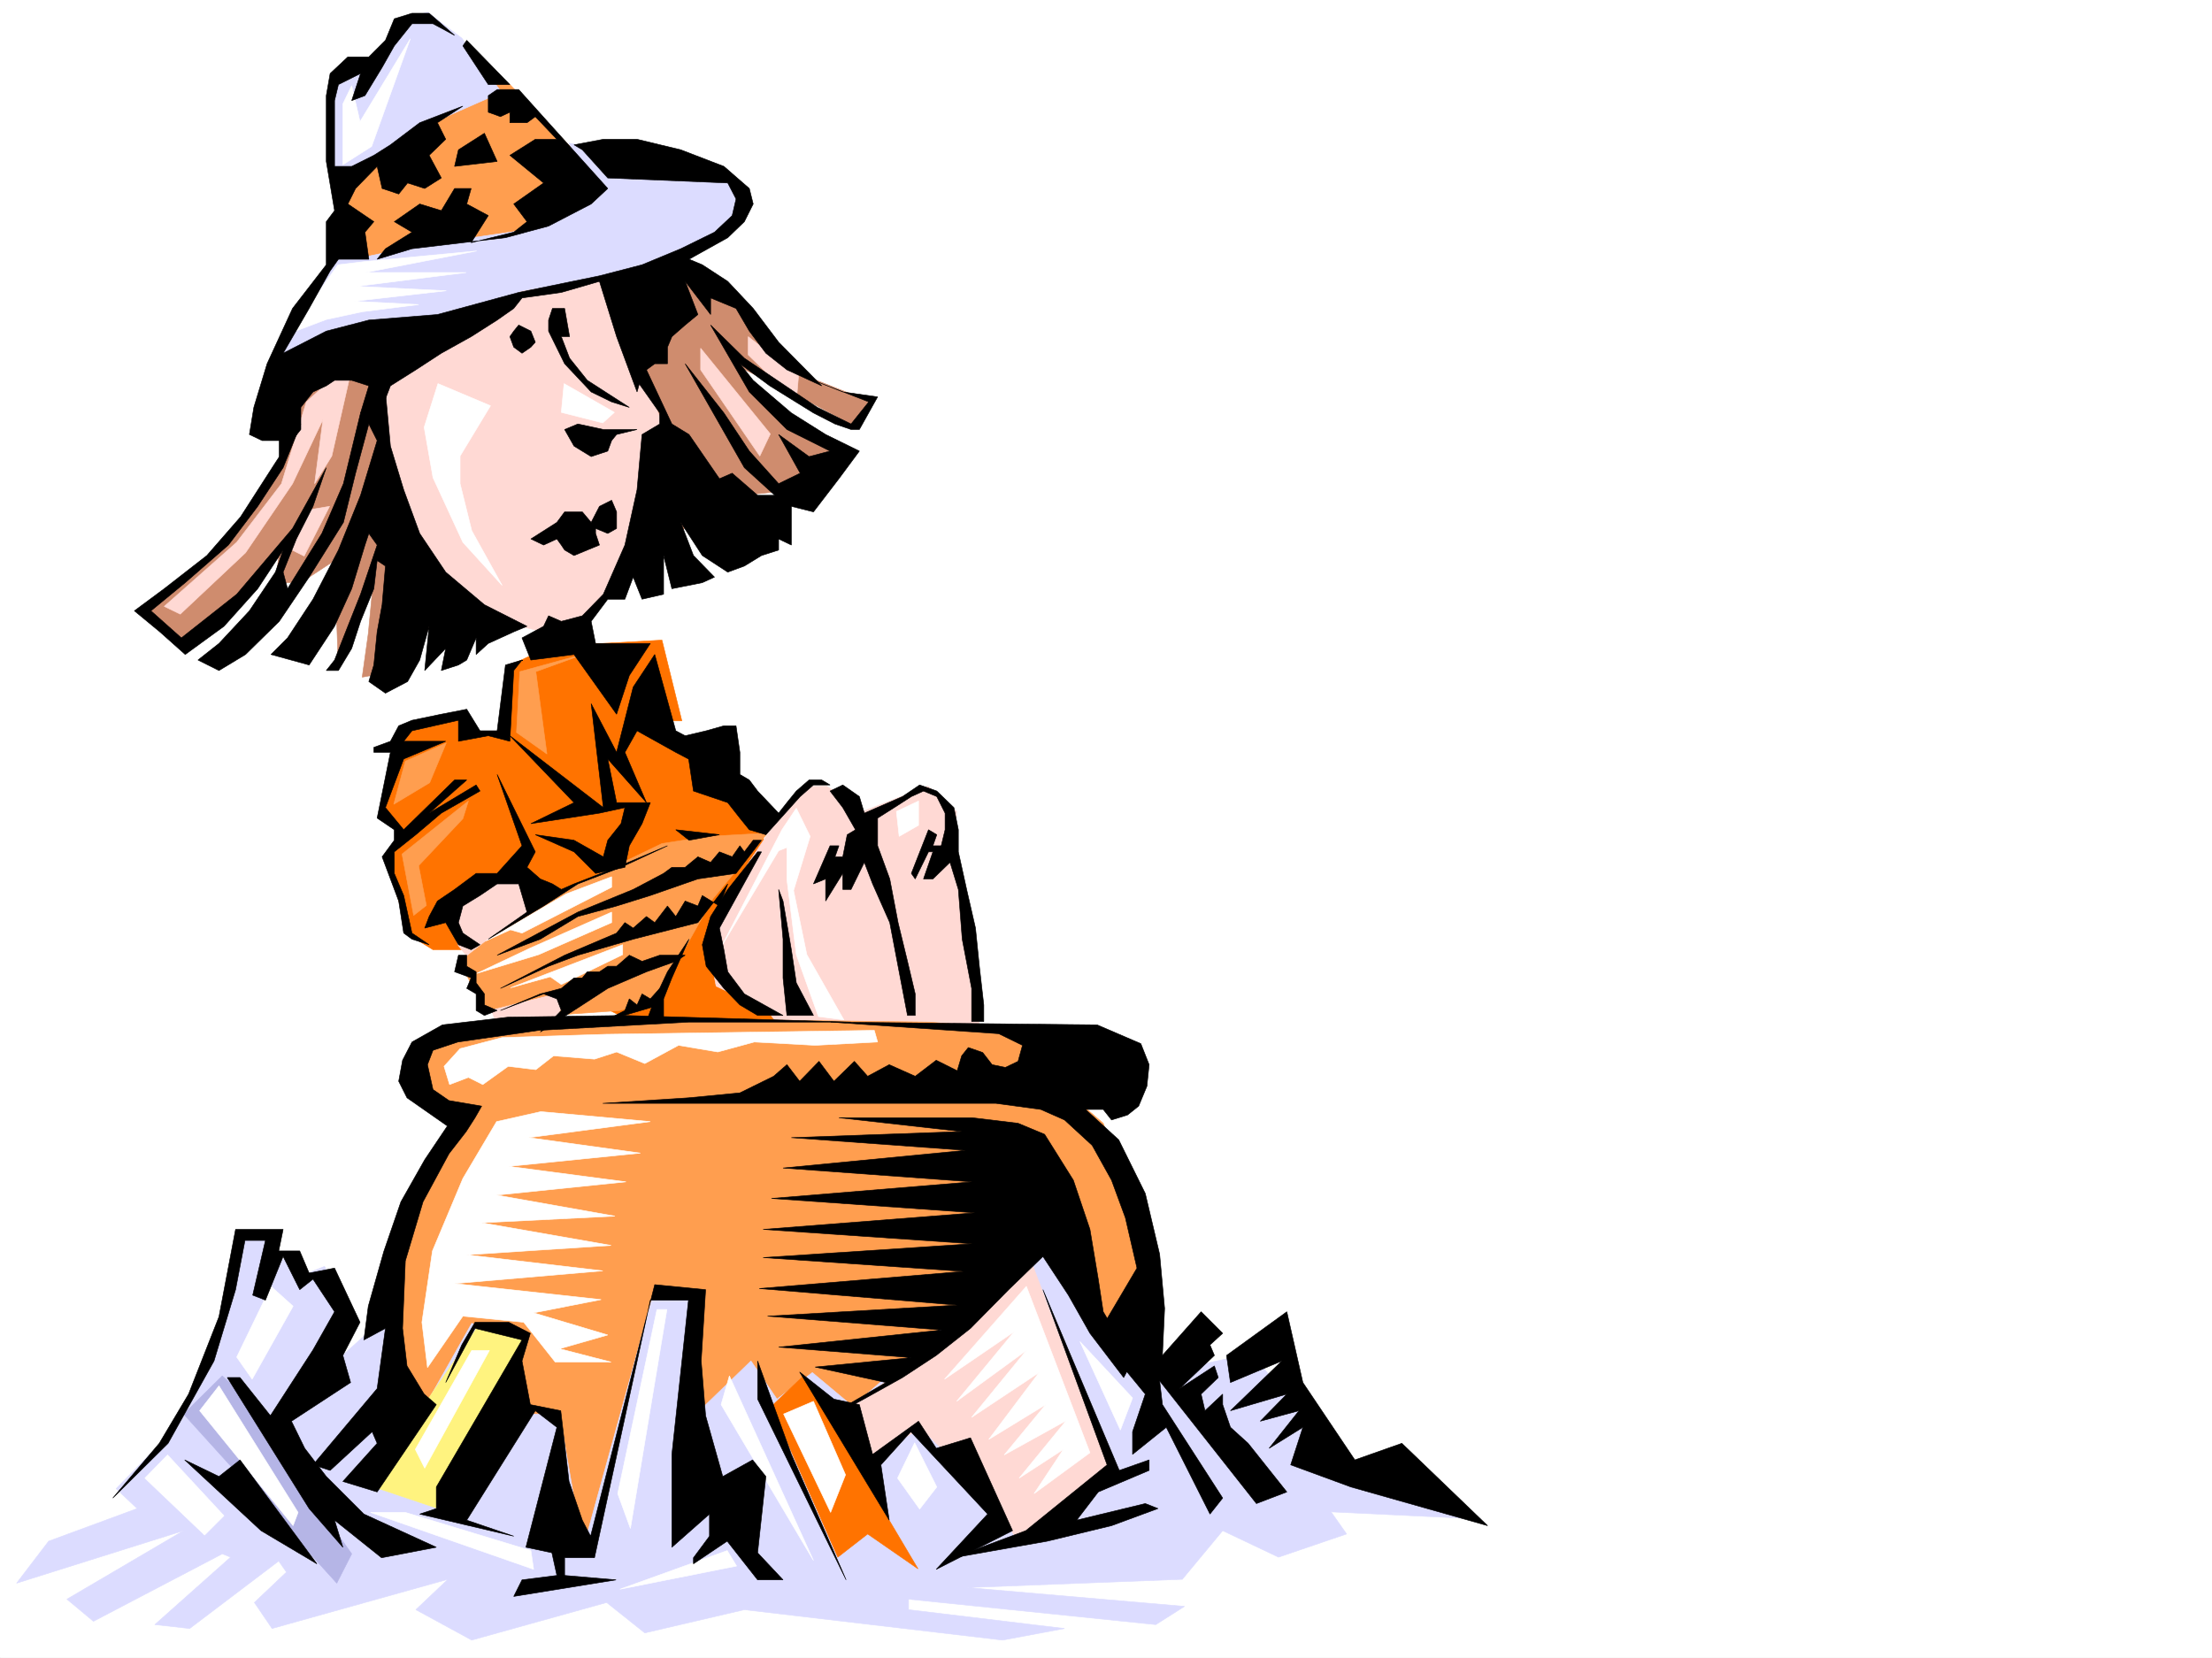 <svg xmlns="http://www.w3.org/2000/svg" width="2997.016" height="2246.297"><rect width="100%" height="100%" fill="#333333" stroke="none"/><defs><clipPath id="a"><path d="M0 0h2997v2244.137H0Zm0 0"/></clipPath></defs><path fill="#fff" d="M0 2246.297h2997.016V0H0Zm0 0"/><g clip-path="url(#a)" transform="translate(0 2.16)"><path fill="#fff" fill-rule="evenodd" stroke="#fff" stroke-linecap="square" stroke-linejoin="bevel" stroke-miterlimit="10" stroke-width=".743" d="M.742 2244.137h2995.531V-2.16H.743Zm0 0"/></g><path fill="#ff9e4f" fill-rule="evenodd" stroke="#ff9e4f" stroke-linecap="square" stroke-linejoin="bevel" stroke-miterlimit="10" stroke-width=".743" d="m690.82 114.602 152.84 157.3-230.023 93.606H457.78l11.262-165.512 152.102-89.89zm0 0"/><path fill="#dcdcff" fill-rule="evenodd" stroke="#dcdcff" stroke-linecap="square" stroke-linejoin="bevel" stroke-miterlimit="10" stroke-width=".743" d="m391.86 504.078 95.913-44.926 416.57-83.168 65.923-53.918 38.242-50.164-18.73-38.945-218.805-38.98 26.98 59.195-91.418 59.16-138.61 20.215-88.402 18.726-7.507-59.156-2.973-44.183 110.144-78.668 100.372-44.184-53.918-73.39-46.454-35.231-34.484 10.52L506.5 86.136l-41.953 9.738-11.262 24.71-3.754 112.372 11.262 34.45-7.508 83.866-65.18 93.645-4.496 34.45zm0 0"/><path fill="#cf8c6e" fill-rule="evenodd" stroke="#cf8c6e" stroke-linecap="square" stroke-linejoin="bevel" stroke-miterlimit="10" stroke-width=".743" d="m391.86 552.758-3.755 53.957-23.222 50.164-72.688 88.406-98.886 78.63 56.93 49.421 127.39-118.316-4.496 34.449h34.445l45.707-29.95 4.496 128.051L506.5 779.73l-7.504 78.633-8.254 59.196 53.961-9.774 57.711-89.11 298.918-73.39 61.465-69.676 137.867-14.234 30.695-54.66-99.629-73.43-26.976-34.445 80.898 39.683 71.942 38.985 22.484-32.961-79.414-31.477-73.43-58.414-34.484-44.183-95.875-44.965-164.844 35.226-298.215 98.106zm0 0"/><path fill="#ffd9d4" fill-rule="evenodd" stroke="#ffd9d4" stroke-linecap="square" stroke-linejoin="bevel" stroke-miterlimit="10" stroke-width=".743" d="m498.996 504.078 45.707 201.48 80.938 122.852 118.355 29.953 53.957-23.968 65.18-69.637 33.742-191.746-18.766-50.207-49.425-146.82-122.149 18.73-142.36 68.933zm0 0"/><path fill="#ff7300" fill-rule="evenodd" stroke="#ff7300" stroke-linecap="square" stroke-linejoin="bevel" stroke-miterlimit="10" stroke-width=".743" d="m729.762 883.074-38.942 18.727-15.757 89.894-38.204 3.75-7.504-23.965-84.652 14.23-26.98 113.821 23.226 33.742-18.73 25.458 31.476 107.835 32.961 20.254h77.184l221.773 112.336 184.32-9.738-42.699-304.078-87.66-69.68-49.46-38.941h33.702l-26.941-109.364-107.172 5.981zm0 0"/><path fill="#ffd9d4" fill-rule="evenodd" stroke="#ffd9d4" stroke-linecap="square" stroke-linejoin="bevel" stroke-miterlimit="10" stroke-width=".743" d="m690.82 1188.68-61.465 29.207-19.472 28.465 11.262 35.191 23.964 29.988 29.954 82.383 92.156-8.992-35.188-167.035zm0 0"/><path fill="#ff9e4f" fill-rule="evenodd" stroke="#ff9e4f" stroke-linecap="square" stroke-linejoin="bevel" stroke-miterlimit="10" stroke-width=".743" d="m660.086 1369.203 113.898-28.465-17.242 34.45 83.164-5.985 50.207-14.23 45.707-83.91 29.95-53.176 74.21-89.11-80.937 4.496-62.168 9.739-122.89 59.156-117.653 74.918-30.691 23.965 3.714 14.976 7.504 14.235 8.25 14.23 3.012 10.48zm0 0"/><path fill="#ffd9d4" fill-rule="evenodd" stroke="#ffd9d4" stroke-linecap="square" stroke-linejoin="bevel" stroke-miterlimit="10" stroke-width=".743" d="m965.77 1241.855 104.164-156.515 26.234-20.254h23.969l48.68 34.445 88.445-34.445 38.941 34.445-4.496 68.934 18.73 82.383 18.727 158.785-262.984-4.496-26.2-35.934-69.714-32.96-11.223-59.157zm0 0"/><path fill="#ff9e4f" fill-rule="evenodd" stroke="#ff9e4f" stroke-linecap="square" stroke-linejoin="bevel" stroke-miterlimit="10" stroke-width=".743" d="m615.902 1393.914-48.718 31.477-6.723 41.171 58.414 45.708-43.441 82.386-44.223 116.828-15.715 143.067 59.938 158.043 194.054 97.36 705.051-56.15 94.387-327.343-27.723-81.64-46.45-122.813-47.937-41.211-17.242-81.64-170.086-14.235-417.312-5.238-148.387 5.238zm0 0"/><path fill="#dcdcff" fill-rule="evenodd" stroke="#dcdcff" stroke-linecap="square" stroke-linejoin="bevel" stroke-miterlimit="10" stroke-width=".743" d="m157.34 2017.09 80.191-81.64 54.664-122.11 29.246-143.027h47.196l-4.5 56.148 23.968-24.711 24.75 24.71 26.942-10.48 36.715 72.649-32.22 65.922 78.669-71.16 44.223 137.086 71.945-127.352 68.152 15.758-4.496 107.094h55.442l31.476 183.5 95.91-347.524h56.188l7.508 158.043 68.191-65.922 35.188 51.688 47.976-35.969 54.703 45.707 250.98-219.469 150.614 178.258 139.351-30.695 128.133 163.281 182.051 61.426-203.047-9.735 20.996 29.95-92.16 31.437-75.695-35.933-54.703 65.921-291.45 11.223 294.461 25.453-38.945 24.715-334.93-34.45v14.235l211.297 25.492-83.906 15.72-349.906-41.212-134.899 31.473-51.687-41.211-182.793 50.95-75.7-41.212 43.481-41.176-238.273 66.668-23.969-35.23 43.437-41.172-10.476-15.016-120.625 91.418-47.23-5.277 102.675-91.379-11.261-4.496-174.583 91.414-35.933-29.988 158.082-92.863-226.27 71.164 43.438-56.93 119.883-44.184zm0 0"/><path fill="#ffd9d4" fill-rule="evenodd" stroke="#ffd9d4" stroke-linecap="square" stroke-linejoin="bevel" stroke-miterlimit="10" stroke-width=".743" d="m1147.86 1909.996 131.882-96.656 114.602-111.59 111.672 295.125-127.391 91.379-71.16-125.824h-32.219l-26.98-26.98-75.696 41.956zm0 0"/><path fill="#fff37f" fill-rule="evenodd" stroke="#fff37f" stroke-linecap="square" stroke-linejoin="bevel" stroke-miterlimit="10" stroke-width=".743" d="m499.738 2012.594 150.614-219.469 64.433 15.758-16.5 39.687-91.375 199.996zm0 0"/><path fill="#ff7300" fill-rule="evenodd" stroke="#ff7300" stroke-linecap="square" stroke-linejoin="bevel" stroke-miterlimit="10" stroke-width=".743" d="m1045.223 1905.5 43.437-41.21 155.11 261.42-68.188-47.194-40.469 31.437zm0 0"/><path fill="#b5b5e6" fill-rule="evenodd" stroke="#b5b5e6" stroke-linecap="square" stroke-linejoin="bevel" stroke-miterlimit="10" stroke-width=".743" d="m301.188 1864.29-52.434 51.687 207.543 229.207 20.215-39.727-164.063-230.691zm0 0"/><path fill="#fff" fill-rule="evenodd" stroke="#fff" stroke-linecap="square" stroke-linejoin="bevel" stroke-miterlimit="10" stroke-width=".743" d="m623.371 1420.895-21.738 23.968 7.508 24.711 25.492-9.738 19.472 9.738 34.446-24.71 37.457 4.495 24.008-18.73 55.445 4.496 29.95-9.734 38.198 15.718 45.711-24.71 53.215 8.992 49.461-13.489 82.422 4.496 84.652-4.496-4.496-15.757-363.394 5.277-140.84 4.457zm0 0"/><path fill="#ffd9d4" fill-rule="evenodd" stroke="#ffd9d4" stroke-linecap="square" stroke-linejoin="bevel" stroke-miterlimit="10" stroke-width=".743" d="m1013.746 480.852 65.18 63.695 3.012-35.23-68.192-53.176zm-64.437 20.253 80.156 116.832 14.23-29.953L949.31 471.86zM419.582 690.586l-26.98 53.176 19.472 9.734 34.489-67.41zm-4.496-146.039-33.703 110.848-60.684 79.37-98.18 86.883 21.739 10.516L332.664 749l63.691-93.605 41.211-86.88-11.257 86.88 23.222-37.458 29.992-131.847zm0 0"/><path fill="#fff" fill-rule="evenodd" stroke="#fff" stroke-linecap="square" stroke-linejoin="bevel" stroke-miterlimit="10" stroke-width=".743" d="M464.547 140.8v82.423l38.945-24.75 52.473-146.04-68.192 112.333-11.261-48.676zm-6.766 217.981-65.18 92.864 49.465-18.73 48.676-10.478 76.442-9.738-87.66-4.496 125.117-14.23-121.364-5.985 148.344-18.726H495.242l150.613-29.207-150.613 14.23Zm374.657 199.996-15.754 14.235-56.188-14.235 3.754-38.98zm-257.747 20.215 11.965 68.153 40.469 87.62 53.215 58.458-41.211-74.172-15.758-63.656v-37.458l41.211-68.152-71.16-29.988zm0 0"/><path fill="#ff9e4f" fill-rule="evenodd" stroke="#ff9e4f" stroke-linecap="square" stroke-linejoin="bevel" stroke-miterlimit="10" stroke-width=".743" d="m704.309 910.05-4.496 82.387 41.21 29.208-15.015-111.594 68.191-24.711zM549.2 1031.379l-15.72 58.418 48.68-29.211 22.48-53.918zm-4.497 125.863 89.93-71.902-7.508 23.965-59.941 63.656 10.48 53.918-17.203 13.492zm0 0"/><path fill="#fff" fill-rule="evenodd" stroke="#fff" stroke-linecap="square" stroke-linejoin="bevel" stroke-miterlimit="10" stroke-width=".743" d="m658.602 1274.816 108.617-63.656 61.465-23.223v14.231l-121.403 62.168-15.719-4.496zm59.938 9.734 110.144-48.679v14.234l-98.922 43.442L645.855 1319Zm-26.978 53.923 152.098-58.418v13.492l-83.164 40.43-14.976-10.48zm387.364-243.399 18.73 38.2-22.484 73.39 17.984 86.883 50.207 88.363-34.488-4.496-29.95-83.867-12.745-101.856v-43.441l-11.223 4.496-78.668 131.805 83.164-160.27zm165.59-9.734v32.922l-26.239 15.011-3.754-33.742zm-571.684 434.398-45.707 77.145-41.21 98.14-14.235 96.618 7.507 61.425 47.938-69.675 82.422 8.25 42.7 53.918h75.694l-69.714-17.985 65.218-18.691-100.406-29.989 91.414-17.949-198.55-21.738 200.78-17.242-184.32-21.703 195.578-12.746-175.324-30.692 180.567-8.992-160.352-28.465 175.324-17.988-158.863-20.957 178.336-17.985-151.356-20.957 164.844-21.742-148.344-13.488zM367.148 1742.96l-46.449 95.876 20.957 29.95 55.442-98.884zm-70.457 134.817 107.172 171.532-6.765 17.949-126.606-155.777zm-69.675 93.606 76.441 82.422-26.238 26.199-80.899-77.145zm0 0"/><path fill="#fff" fill-rule="evenodd" stroke="#fff" stroke-linecap="square" stroke-linejoin="bevel" stroke-miterlimit="10" stroke-width=".743" d="m562.688 1963.914 76.44-134.074h23.97l-87.664 159.527zm274.246 59.902 53.18-249.418h13.488l-49.461 296.614zm224.75-107.839 63.691 133.332 20.215-50.946-43.438-99.629zm154.366 86.883 29.95 41.953 23.227-29.95-29.954-59.941zm63.692-134.075 110.887-125.824 86.14 225.45-75.66 55.405 39.688-59.902-59.942 38.945 63.696-77.886-83.91 46.41 56.187-68.152-77.144 47.195 68.152-90.633-91.379 60.684 74.172-90.637-94.426 68.894 77.926-94.347zm183.535-50.949 71.203 76.402-16.5 43.442zm-475.023 46.454 113.898 250.16-125.12-211.22zM549.2 2049.309 719.284 2101l3.754 25.453-221.035-77.144zm290.706 104.085L985.281 2101l12.707 20.957zm0 0"/><path fill-rule="evenodd" stroke="#000" stroke-linecap="square" stroke-linejoin="bevel" stroke-miterlimit="10" stroke-width=".743" d="M499.738 77.145h-28.465l-23.968 22.484-5.239 29.95v89.148l11.22 66.664-11.22 14.976v58.414l-45.71 59.16-34.485 74.914-17.95 59.16-6.019 36.715 17.243 8.25h23.226v21.7l29.207-36.715v-29.95l16.5-20.96 17.988-8.25 11.22-7.465h23.226l23.226 7.465-11.222 36.715 22.48-14.973 6.727 7.469 11.261-29.211 34.446-21.7 34.488-22.48 40.43-22.484 35.226-22.442 22.485-15.758 11.222-14.234 53.215-7.469 51.688-14.972 23.226 74.875 27.723 74.914 6.765-23.965 5.98-5.985 11.224-8.25h17.242v-22.48l5.984-14.234 17.985-15.72 17.242-14.23-17.242-44.925 34.484 44.925v-22.484l34.45 14.234 17.983 30.73 22.485 29.954 28.465 22.48 47.191 21.7-58.414-59.157-34.484-45.707-34.45-36.675-34.484-22.485-17.988-7.508 52.472-29.207 22.485-21.699 11.965-23.969-5.243-20.996-34.445-29.953-58.457-22.48-59.195-14.235h-45.707l-39.688 7.508 11.223 6.727 34.484 38.199 162.578 6.766 11.223 21.699-5.238 22.484-23.969 22.48-45.71 22.446-52.43 21.738-57.715 14.977-109.399 22.48-110.105 29.953-92.942 7.508-57.672 14.973-29.21 14.976-29.247 14.977 35.23-60.684 28.466-50.91 11.222-15.758h41.211l-5.242-36.675 12.004-14.23-35.227-23.97 10.477-20.996 29.246-29.953 6.727 29.953 22.484 7.508 12.004-14.976 23.223 7.468 22.484-14.234-16.5-30.691 22.48-21.743-11.218-22.441 34.445-22.484-58.453 22.484-39.688 29.95-22.484 14.234-29.988 14.972h-23.227v-89.144l5.242-21.703 29.989-14.973-12.004 36.676 17.984-6.727 23.227-38.203 16.5-29.207 23.968-29.95h28.465l29.246 15.72-34.484-29.954h-23.227l-23.968 7.47-12.004 29.206zm0 0"/><path fill-rule="evenodd" stroke="#000" stroke-linecap="square" stroke-linejoin="bevel" stroke-miterlimit="10" stroke-width=".743" d="m510.996 351.273 47.195-14.23 68.934-8.211 57.711-6.766 58.414-15.718 57.715-29.95 22.48-20.996-120.66-134.074h-29.21l-12.005 8.25v22.48l16.5 5.985 12.75-5.984v14.234h23.223l11.223-8.25 29.246 30.691h-29.246l-34.446 21.743 45.707 37.457-40.468 28.464 17.984 23.97-17.984 14.23-57.711 14.234 23.222-36.715-29.207-15.719 5.985-20.996h-22.446l-17.984 29.989-29.246-8.993-34.45 23.97 23.97 14.23-35.973 22.445zm0 0"/><path fill-rule="evenodd" stroke="#000" stroke-linecap="square" stroke-linejoin="bevel" stroke-miterlimit="10" stroke-width=".743" d="m656.332 180.523-35.187 22.446-5.243 22.48 57.672-6.722zM632.363 54.66l58.457 59.942h-29.25l-34.445-52.434zm-259.23 572.27-47.195 73.39-45.708 52.434-57.71 44.926-40.47 29.988 34.485 28.465 34.45 30.695 52.472-38.203 45.707-50.945 34.445-52.395-10.476 29.95-35.23 52.433-41.212 44.184-28.464 22.484 28.464 14.23 35.973-21.738 45.707-44.926 40.469-59.941 46.45-74.133 16.46-66.668 17.988-66.664 11.258 22.484-22.48 74.133-29.989 74.172-34.449 66.625-34.484 52.434-22.446 22.484 51.692 14.23 34.445-52.433 23.227-50.945 17.984-59.16 5.242-15.715 11.258 15.715-22.48 66.668-17.243 43.437-17.988 45.71-11.219 14.231h16.461l17.985-29.988 12.004-36.676L506.5 797.68l4.496-38.16 11.223 7.464-4.496 52.434-6.727 36.715-4.496 44.926-6.762 22.484 22.48 15.719 29.993-15.719 16.46-29.207 12.747-45.711-5.984 59.941 28.464-29.988-5.98 29.988 23.227-7.507 11.218-6.723 12.746-29.992v22.484l16.461-14.976 16.5-7.508 17.989-8.211 17.984-7.508-57.711-29.207-52.434-44.184-35.226-52.43-21.703-59.16-17.985-59.199-6.765-73.39h-4.496l-29.207 28.465-23.227 95.875-29.207 67.41-46.488 74.875-5.985-22.446 17.989-44.964 22.48-44.184 17.988-52.43-45.71 82.383-75.657 89.149-74.957 59.156-41.21-36.676 46.452-38.2 58.453-50.948 39.727-52.434 34.445-52.43 23.97-59.16zm0 0"/><path fill-rule="evenodd" stroke="#000" stroke-linecap="square" stroke-linejoin="bevel" stroke-miterlimit="10" stroke-width=".743" d="M823.445 811.91h23.227l11.223-29.95 12.003 29.95 29.207-6.722v-52.434l11.223 44.926 41.211-8.211 16.5-7.508-28.465-29.207-17.246-44.926 29.211 44.926 34.484 22.48 22.485-8.25 23.222-14.23 23.227-7.469V730.27l17.242 8.25v-52.434l29.953 7.508 34.485-44.965 27.722-37.418-45.707-22.48-46.453-29.211-51.726-44.18-17.989-22.485 40.47 29.95 59.198 36.715 29.207 14.976 21.739 7.469h11.261l24.711-44.184-47.195-6.726-39.723-15.715 74.914 29.207-23.968 29.95-45.707-22.481-98.883-66.668-45.711-44.926 52.433 90.633 50.95 50.91 58.453 29.246-28.465 7.469-41.211-29.95 29.207 52.43-29.207 14.235-39.727-44.184-34.445-51.691-52.472-66.665 80.195 140.801 41.21 37.457h-23.226l-34.484-29.953-17.246 7.469-41.211-59.899-23.223-14.234-34.45-73.39h-23.226l41.211 58.414v14.976l-23.965 14.234-6.765 74.915-16.461 74.875-29.246 66.668-28.465 29.207-28.465 7.507-17.246-7.507-6.723 14.23-29.246 15.719 12.004 29.992 58.453-7.508 57.672 80.899 17.242-52.434 28.465-43.441h-74.172l-5.98-29.95zm0 0"/><path fill-rule="evenodd" stroke="#000" stroke-linecap="square" stroke-linejoin="bevel" stroke-miterlimit="10" stroke-width=".743" d="M863.133 581.965h-45.707l-34.45-7.469-17.984 7.469 12.746 22.48 23.227 14.235 22.48-7.47 5.239-14.23 6.726-8.25zM743.25 448.672l21.742 44.183 35.973 38.2 27.719 13.492 23.968 7.469-56.93-36.676-24.007-29.992-11.219-29.207h11.219l-6.723-38.2h-16.5L743.25 433.7zm-40.465-8.25 16.5 8.25 5.98 14.976-5.98 6.727-12.004 8.25-11.222-8.25-5.239-14.234 5.239-7.47zm16.5 289.848 35.227-22.442 10.48-14.234h23.969l12.004 14.234 11.219-21.742 16.5-8.25 6.726 15.758v22.445l-11.965 6.766-16.5-6.766v6.766l5.239 15.715-16.461 6.765-17.985 7.469-12.746-7.469-4.496-6.765-5.984-8.25-17.985 8.25zm81.68 223.222 16.46 140.801-126.605-97.36 86.918 90.633-58.453 28.465 92.899-14.23 34.488-7.508-5.277 21.738-17.95 22.485-6.02 22.441-39.687-22.441-52.472-7.508 52.472 23.222 29.207 29.211 39.727-8.25 5.98-29.21 17.246-29.95 11.22-28.465H835.41l-11.965-59.156 52.434 59.156-29.207-68.152 16.46-29.207 52.473 29.207 29.95 15.719 5.984 21.742v14.973l5.277-36.715-11.261-15.719-17.242-22.48-12.708-6.727-28.503-103.379-29.207 44.184-22.485 88.402zm0 0"/><path fill-rule="evenodd" stroke="#000" stroke-linecap="square" stroke-linejoin="bevel" stroke-miterlimit="10" stroke-width=".743" d="m939.574 1071.848 46.45 15.718 16.46 20.957 12.747 15.758 22.484 6.727 46.45-51.692 17.987-15.718h22.48l-11.26-6.723h-17.204l-17.242 14.973-12.746 15.718-11.223 14.235-28.465-29.953-11.262-14.973-12.746-7.508v-29.953l-5.238-35.973h-16.46l-23.97 6.766-28.503 6.727zm202.301-8.25 22.484 15.718 6.727 22.485 51.687-22.485 23.227-15.718 23.227 8.25 23.222 22.445 6.024 29.988v29.95l11.222 50.949 12.004 52.394 5.238 51.688 5.981 52.433v22.485h-16.461v-44.926l-12.746-66.668-5.238-67.406-11.262-36.715-23.227 22.48h-12.746l12.746-36.714h-5.98l-17.988 36.714-5.239-7.504 23.227-59.16 11.223 6.727-5.243 14.973h11.262l5.238-21.7v-22.48l-11.257-22.485-17.989-7.468-16.46 7.468-23.227 14.977-22.48 14.23v37.458l16.46 44.964 11.262 59.16 12.746 52.434 10.477 44.184v29.207h-10.477l-12.746-66.668-11.262-59.156-23.226-52.434-11.22-29.207-17.987 36.715h-11.223v-21.739l-23.223 37.457v-29.953l-16.5 6.727 22.48-51.691h12.005l-5.278 14.976h10.516l5.984-29.95 11.223-6.726-17.207-29.988-17.242-22.445zm-115.383 90.632-40.469 50.95-23.226 36.675-11.258 38.2 5.277 29.207 23.97 29.992 21.698 22.441 24.008 14.235h34.445l-52.43-29.207-22.484-29.954-5.238-29.949-6.023-29.246 56.968-103.344zm28.465 50.95 5.98 67.406v52.433l5.243 50.91h35.972l-23.226-44.183-6.727-44.926-11.262-65.922zm-121.407 67.406-29.206 44.184-17.242 36.675-11.223 30.735h23.226v-30.735l11.223-28.425zm-259.976 21.704 109.403-58.419 74.918-30.691 41.21-21.739 11.223-8.25h17.985l17.242-14.234 17.242 7.508 11.965-14.234 17.246 6.726 10.476-14.976 6.024 8.25 11.965-15.715h11.257l-34.484 44.925-51.691 7.504-64.438 22.446-45.707 14.23-52.433 14.234-50.946 30.73zm0 0"/><path fill-rule="evenodd" stroke="#000" stroke-linecap="square" stroke-linejoin="bevel" stroke-miterlimit="10" stroke-width=".743" d="m678.07 1339.254 86.922-44.965 70.418-29.953 11.262-14.23 11.223 7.468 17.984-15.719 11.223 8.25 17.242-22.484 11.261 14.234 12.708-20.957 17.242 6.723 5.984-14.23 23.223 14.23 11.261-29.95-40.468 52.434-87.66 22.48-74.918 21.704-39.727 14.973zm0 29.949 53.961-22.48 28.465-7.47 17.242-14.233h11.223l6.762-8.25h16.46l11.262-7.508h11.965l17.242-14.973 17.246 8.25 23.965-8.25h34.45l-12.708 8.25-39.726 14.23-52.434 22.485-34.484 22.441-56.93 36.715 28.465-29.207-5.984-15.758-17.985-6.722zm139.356 14.977 29.246-14.977 5.98-15.758 10.48 8.25 6.766-14.972 11.22 6.722 12.745-14.191v22.441zM661.57 1272.586l74.957-44.965 46.45-29.95 58.418-22.48 62.949-29.21-68.934 29.21-57.672 22.48-17.242 7.509-12.004-7.508-16.46-6.727-17.99-15.754 11.224-20.96-51.692-104.864 33.707 96.614-33.707 37.46H645.11l-29.207 21.739-23.222 15.718-11.262 20.958-5.984 15.718 28.464-7.469 17.247 29.95 17.203 6.765 12.004-6.765-23.227-15.719-5.98-14.23 5.98-22.485 23.227-14.23 23.222-15.72h29.211l11.258 38.2zm271.98-134.07 41.212-7.508-59.157-6.727zm0 0"/><path fill-rule="evenodd" stroke="#000" stroke-linecap="square" stroke-linejoin="bevel" stroke-miterlimit="10" stroke-width=".743" d="m707.281 894.336-22.445 6.723-11.262 89.148h-23.222L632.363 961l-34.445 6.727-39.727 8.25-17.984 7.464-11.223 21-22.484 8.211v6.762h22.484l-17.988 89.11 23.227 15.757v14.235l-16.5 22.441 22.484 59.941 6.762 43.438 11.222 8.25 23.227 7.469-23.227-15.719-11.222-50.945-12.746-29.95v-29.21l29.207-23.223 34.488-29.207 52.434-29.953-5.243-8.25-63.691 38.203 50.945-44.926h-16.46l-68.934 67.406-24.75-29.988 24.75-65.883 56.93-23.969h-56.93l11.222-14.234 62.954-14.23v28.464l40.425-7.507 29.25 7.507 5.239-95.875zm-74.918 399.954v14.972l12.746 7.508v14.976l11.223 14.977v14.972l17.242 7.508-17.242 6.727-11.223-6.727v-22.48l-12.746-7.47 5.985-14.233-22.446-8.25 5.243-22.48zm-32.961 94.386-41.21 23.226-12.747 24.711-5.238 28.465 11.258 22.441 54.664 38.204-30.695 45.707-32.22 56.93-23.222 67.406-20.996 74.136-5.984 45.707 29.207-15.718-11.223 81.64-86.918 103.34 23.227 7.508 56.93-52.434 6.761 15.72-46.45 51.69 46.45 14.23 80.156-118.355-16.46-14.23-23.227-38.203-6.02-50.906 3.754-91.375 23.969-80.157 35.227-65.18 23.226-29.952 12.004-18.727 8.992-15.719-44.222-7.508-21.739-14.972-7.469-33.707 7.47-19.473 33.741-11.219 109.364-15.758 203.047-11.222h220.289l-306.426-8.992-158.121 2.265zm0 0"/><path fill-rule="evenodd" stroke="#000" stroke-linecap="square" stroke-linejoin="bevel" stroke-miterlimit="10" stroke-width=".743" d="m816.684 1495.027 116.125-7.508 69.675-6.722 45.707-22.485 17.989-15.718 17.242 22.484 26.234-26.98 20.215 26.98 27.723-26.98 17.988 20.215 29.207-15.72 35.227 15.72 28.465-21.7 28.464 14.23 6.024-20.214 8.992-11.258 19.473 6.762 12.746 16.46 17.945 3.755 17.246-8.25 5.98-21.7-32.218-15.757-227.758-15.72 361.129 3.755 59.2 25.453 11.257 28.465-3.008 29.207-11.223 26.98-15.015 11.965-21.7 6.766-11.261-14.235h-23.969l44.965 41.172 35.973 72.688 19.472 82.382 6.723 73.391-2.969 63.656 52.434-59.16 29.207 29.211-17.203 15.715 5.98 14.234-47.195 44.965 47.195-30.734 5.239 15.758-23.223 22.445 5.238 22.48 23.969-22.48v14.23l10.515 30.735 23.97 21.7 52.433 65.92-41.211 15.72-131.102-166.254 3.754 32.18 81.64 126.605-17.202 21.703-59.2-117.574-45.706 36.676v-30.696l17.242-50.945-65.22-79.375 53.958-91.375-15.719-68.191-18.726-50.907-26.239-47.195-37.457-34.445-32.218-14.235-60.684-8.25zm0 0"/><path fill-rule="evenodd" stroke="#000" stroke-linecap="square" stroke-linejoin="bevel" stroke-miterlimit="10" stroke-width=".743" d="m1415.344 1536.98 38.941 62.172 22.484 66.664 11.258 67.41 6.727 44.18 39.727 66.668-12.004 22.48-45.707-59.937-29.211-51.691-34.485-52.434-46.449 44.965-51.691 52.434-46.453 36.675-45.708 29.989-52.433 29.207-29.246 15.719-17.946 6.726 77.145-44.926-95.875-20.957 130.36-12.746-179.821-14.234 221.031-23.223-236.008-18.73 256.965-14.977-268.222-22.48 276.472-23.188-271.234-18.73 283.238-18.727-283.238-19.473 286.953-22.48-275.691-19.473 271.976-22.484-256.262-18.727 247.27-23.968-236.008-17.203 230.77-8.254-166.332-18.727h180.562l62.172 7.508zm0 0"/><path fill-rule="evenodd" stroke="#000" stroke-linecap="square" stroke-linejoin="bevel" stroke-miterlimit="10" stroke-width=".743" d="m1413.074 1747.457 86.918 237.414-110.144 89.148-98.141 36.715 127.387-22.48 86.922-20.996 62.91-23.188-17.203-6.765-92.942 22.484 29.246-38.203 68.934-29.207v-14.23l-40.469 14.23zm-1260.23 282.379 74.914-74.172 62.207-111.59 29.207-96.617 12.746-66.664h27.723l-17.243 74.133 17.243 6.765 23.968-59.199 22.485 44.965 17.984-14.23 29.207 44.18-29.207 51.69-57.71 89.11-41.173-51.652h-17.242L418.84 2044.07l45.707 52.434-11.262-36.715 63.695 50.945 74.172-14.23-98.14-44.965-50.946-50.91-29.21-38.2-17.985-36.714 80.156-52.434-10.48-36.715 23.226-44.925-34.488-73.391-34.445 6.727-12.746-29.954h-28.465l5.98-29.207h-64.437l-22.48 118.317L255.48 1889l-39.687 66.664zm0 0"/><path fill-rule="evenodd" stroke="#000" stroke-linecap="square" stroke-linejoin="bevel" stroke-miterlimit="10" stroke-width=".743" d="m250.238 1978.148 103.422 95.872 75.656 44.925-104.12-140.797-28.505 22.48zm353.66-104.867 21.743-50.949 17.984-30.691h45.668l29.246 14.976-11.258 37.457 11.258 59.156 41.215 8.25 11.219 95.876 17.988 52.433 11.258 21.7 86.883-340.798 68.933 6.766-5.984 96.617 5.984 74.133 23.223 82.422 40.469-22.48 17.988 22.48-11.223 103.344 34.445 36.714h-34.445l-41.21-52.433-45.708 30.691v-8.21l21.7-29.247v-29.949l-50.946 44.965V1970.64l22.48-208.95h-51.69l-75.657 349.043h-40.469v23.97l69.676 5.984-138.61 22.44 11.223-22.44 47.23-5.985-6.761-30.73-35.191-7.47 41.953-162.538-29.246-22.484-92.903 148.308 63.696 21.7-127.387-29.95 22.48-7.469v-29.207l116.13-199.254-63.657-15.718zm468.302 97.359-45.708-126.566v51.688l119.88 244.926zm11.222-111.593 121.367 200.742-11.223-74.918 40.47-44.926 104.124 111.594-69.68 74.914 103.422-52.433-56.968-125.825-46.453 14.235-23.965-36.715-62.211 44.926-17.946-67.41-34.488-7.47zm578.406-22.481 81.68-59.16 21.738 95.875 70.422 104.867 63.691-22.484 116.13 111.594-185.063-52.395-81.68-29.992 16.5-50.906-45.707 28.465 40.469-50.95-52.473 14.235 35.973-36.715-76.403 22.48 69.676-67.406-69.676 29.207zm0 0"/></svg>
